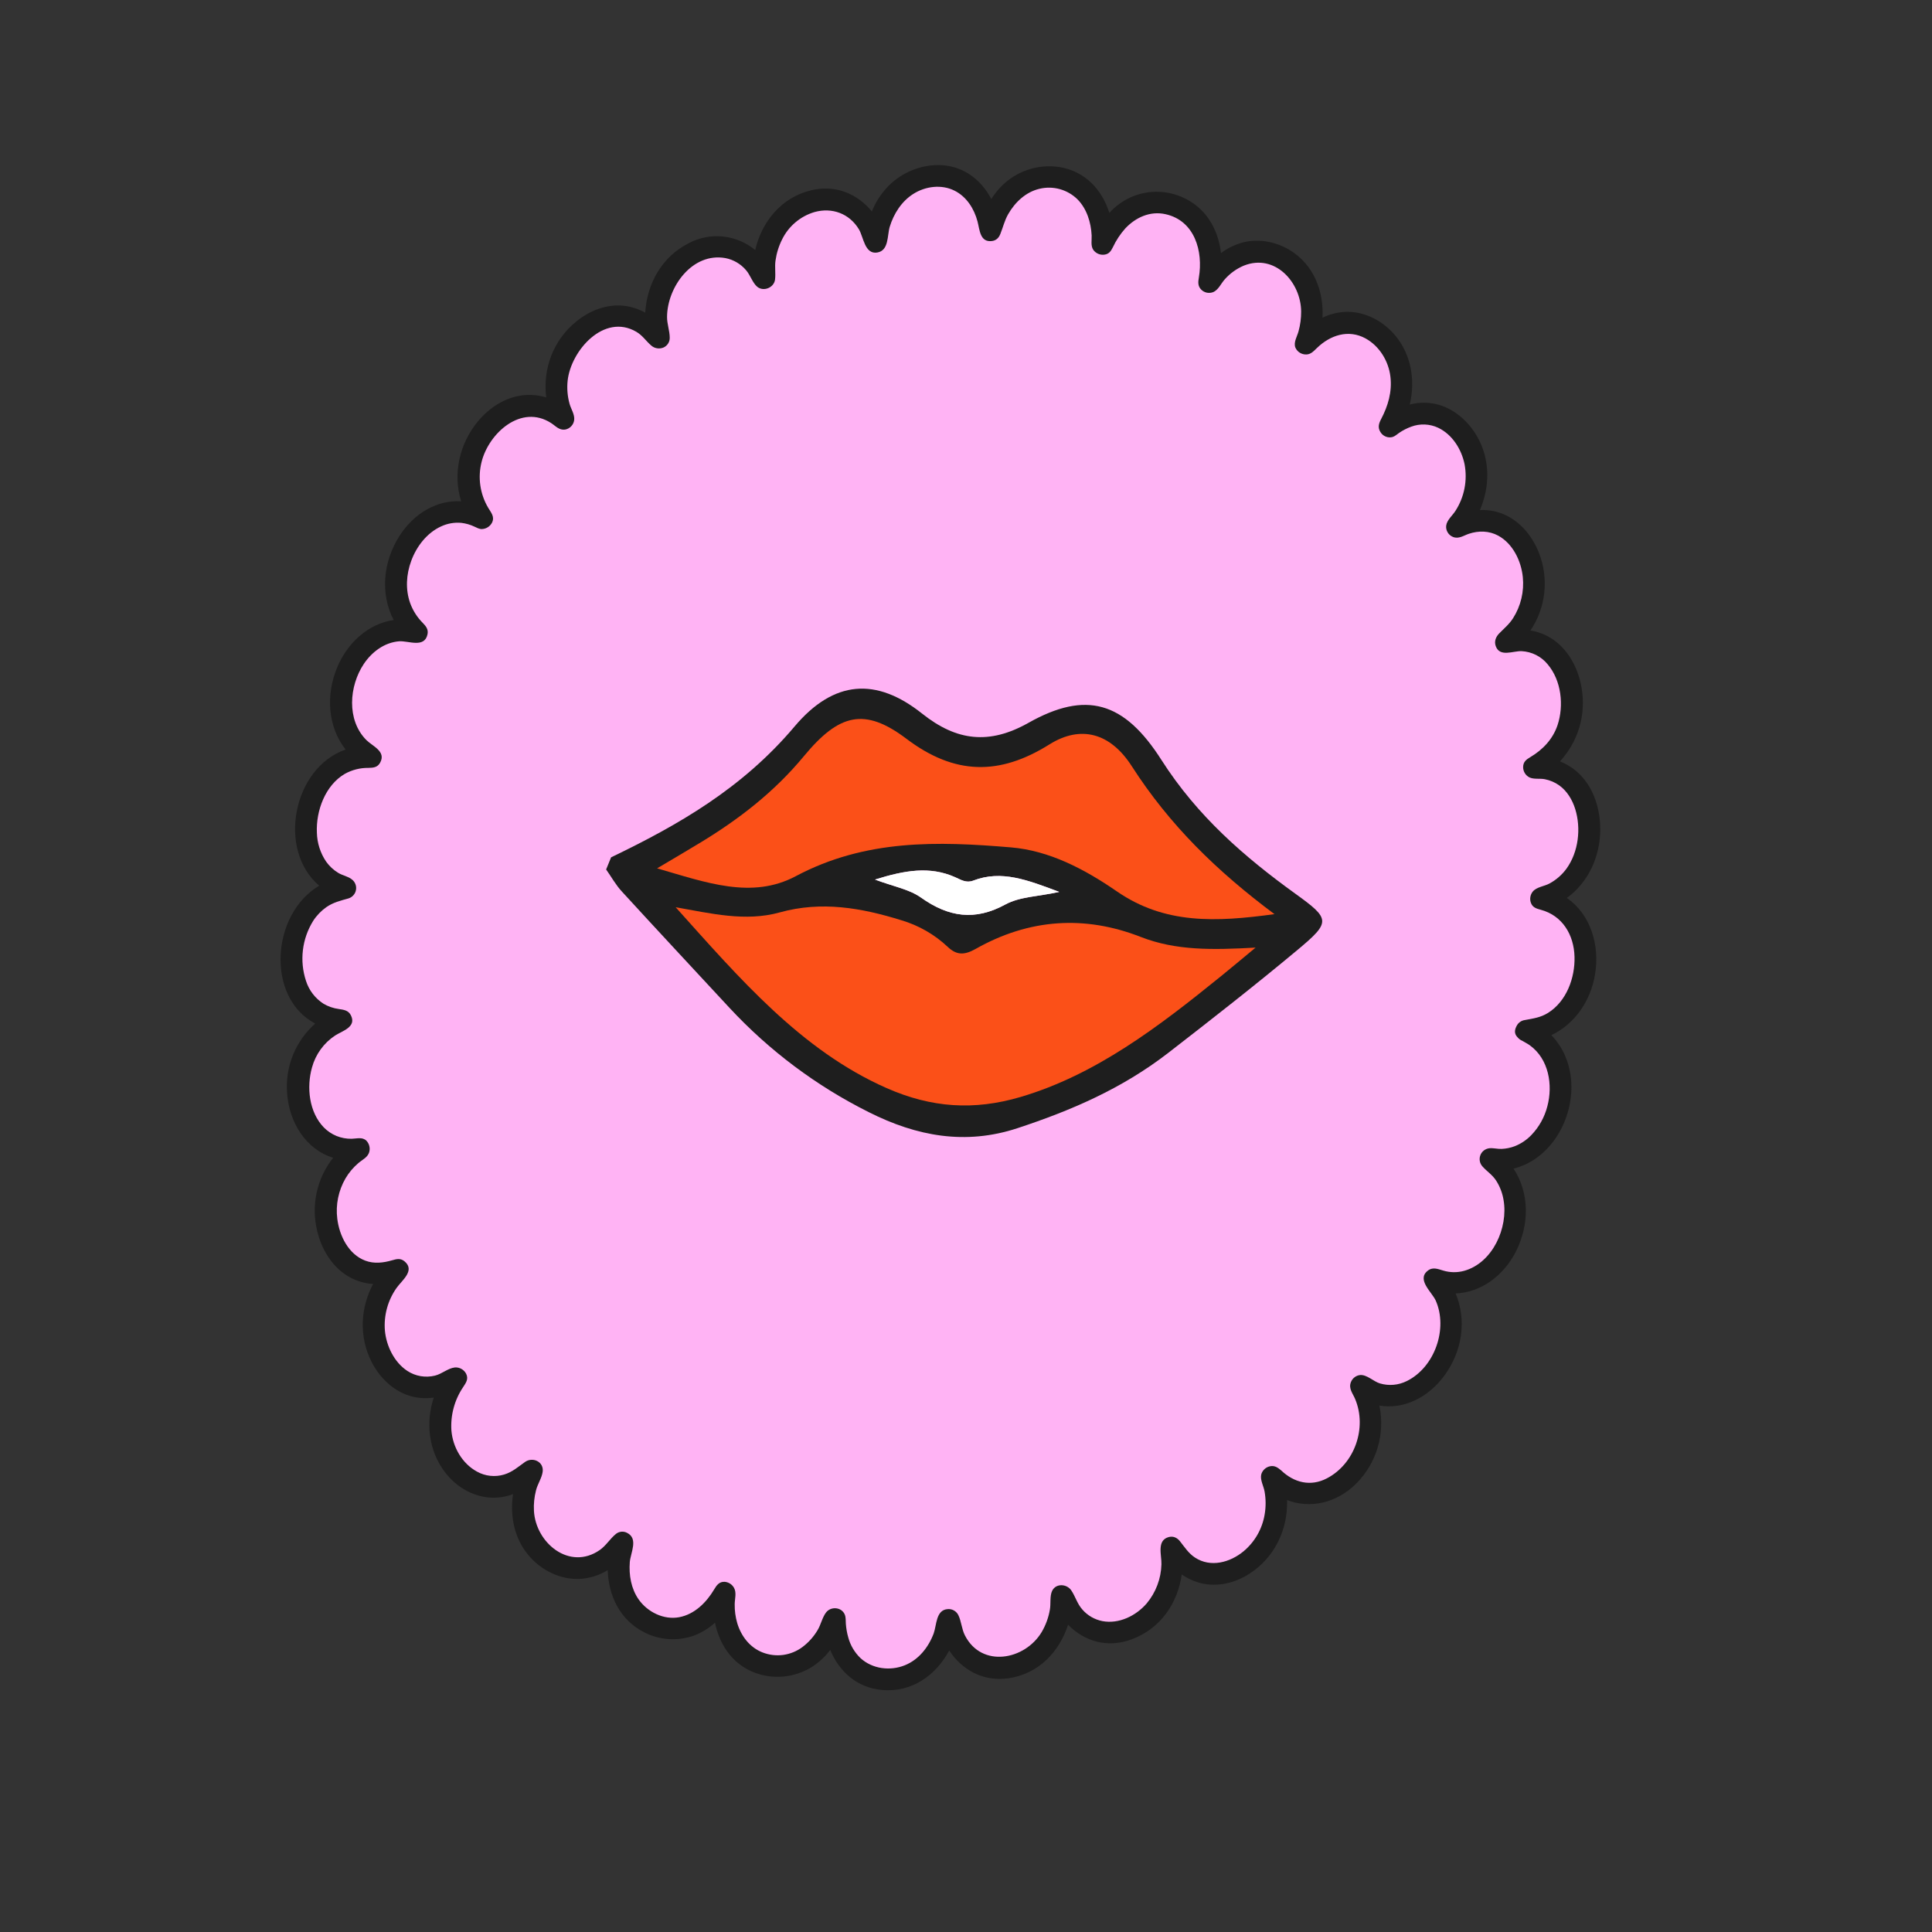 <svg width="57" height="57" viewBox="0 0 57 57" fill="none" xmlns="http://www.w3.org/2000/svg">
<rect x="0" y="0" width="57" height="57" fill="#333333" stroke="none"/>
<path d="M45.024 30.415C47.077 30.322 47.461 26.872 45.461 26.517C47.488 25.976 47.308 22.552 45.257 22.648C47.188 21.679 46.448 18.405 44.419 18.95C46.184 17.587 44.91 14.581 42.979 15.553C44.513 13.847 42.752 11.216 40.99 12.583C42.238 10.594 40.054 8.436 38.522 10.146C39.44 7.946 36.911 6.338 35.664 8.33C36.219 5.999 33.437 4.999 32.521 7.201C32.691 4.822 29.756 4.467 29.206 6.799C28.986 4.46 26.004 4.761 25.837 7.14C25.236 4.924 22.315 5.872 22.537 8.21C21.575 6.198 18.821 7.758 19.426 9.974C18.138 8.238 15.65 10.353 16.616 12.363C15.049 10.966 12.918 13.56 14.209 15.293C12.419 14.287 10.721 17.265 12.289 18.658C10.341 18.078 9.138 21.334 10.929 22.337C8.895 22.203 8.229 25.62 10.177 26.197C8.128 26.515 8.026 29.968 10.061 30.098C8.073 30.856 8.535 34.223 10.584 33.898C8.727 35.07 9.739 38.225 11.727 37.462C10.069 39.004 11.592 41.835 13.448 40.662C12.05 42.519 14.032 44.923 15.687 43.378C14.598 45.482 16.966 47.373 18.362 45.514C17.622 47.79 20.29 49.1 21.376 46.993C21.012 49.359 23.886 50.039 24.619 47.762C24.645 50.131 27.616 50.158 27.977 47.793C28.39 50.08 31.354 49.453 31.325 47.084C32.111 49.207 34.962 47.948 34.545 45.661C35.675 47.544 38.308 45.698 37.519 43.576C38.953 45.15 41.273 42.785 40.14 40.905C41.826 42.112 43.749 39.313 42.312 37.742C44.189 38.54 45.645 35.408 43.959 34.205C45.964 34.56 46.903 31.208 45.024 30.415Z" fill="#FFB3F4"/>
<path d="M45.027 30.62C45.87 30.572 46.513 30.01 46.809 29.238C47.078 28.535 47.059 27.645 46.611 27.017C46.35 26.649 45.956 26.399 45.513 26.318L45.517 26.714C46.325 26.489 46.888 25.807 47.045 24.994C47.187 24.261 47.038 23.399 46.47 22.873C46.14 22.565 45.703 22.427 45.254 22.443L45.362 22.825C46.118 22.435 46.562 21.659 46.585 20.819C46.606 20.088 46.303 19.282 45.651 18.897C45.259 18.664 44.798 18.641 44.363 18.752L44.526 19.124C45.201 18.591 45.56 17.774 45.442 16.914C45.342 16.187 44.911 15.468 44.185 15.229C43.744 15.084 43.282 15.177 42.875 15.376L43.128 15.695C43.831 14.893 44.01 13.698 43.387 12.791C43.132 12.421 42.753 12.119 42.304 12.029C41.794 11.926 41.294 12.098 40.886 12.406L41.17 12.683C41.719 11.785 41.72 10.576 40.928 9.813C40.606 9.503 40.17 9.309 39.718 9.319C39.189 9.333 38.727 9.619 38.377 10.001L38.722 10.196C39.037 9.419 38.993 8.517 38.438 7.859C37.985 7.322 37.227 7.07 36.554 7.312C36.095 7.478 35.748 7.821 35.488 8.227L35.863 8.38C36.043 7.59 35.901 6.7 35.239 6.17C34.964 5.946 34.629 5.81 34.276 5.78C33.923 5.75 33.569 5.827 33.26 6C32.834 6.243 32.533 6.653 32.343 7.098L32.727 7.197C32.776 6.403 32.474 5.562 31.723 5.196C31.058 4.873 30.274 5.007 29.723 5.488C29.351 5.812 29.126 6.272 29.008 6.745L29.412 6.795C29.33 6.003 28.909 5.246 28.092 5.038C27.37 4.855 26.6 5.166 26.144 5.741C25.825 6.145 25.673 6.633 25.633 7.14L26.036 7.08C25.821 6.32 25.252 5.703 24.426 5.679C23.679 5.657 22.982 6.125 22.624 6.761C22.384 7.205 22.283 7.71 22.334 8.211L22.715 8.103C22.363 7.388 21.669 6.954 20.866 7.11C20.121 7.255 19.527 7.86 19.273 8.556C19.101 9.028 19.105 9.545 19.231 10.027L19.603 9.865C19.119 9.23 18.363 8.942 17.603 9.26C16.894 9.558 16.368 10.25 16.234 11.004C16.148 11.501 16.221 12.012 16.441 12.466L16.76 12.213C16.16 11.692 15.359 11.614 14.69 12.06C14.036 12.496 13.624 13.273 13.607 14.055C13.599 14.537 13.749 15.008 14.034 15.396L14.31 15.112C12.721 14.245 11.262 16.075 11.493 17.593C11.565 18.059 11.796 18.486 12.146 18.803L12.342 18.457C10.653 17.976 9.45 20.032 9.969 21.489C10.123 21.923 10.428 22.286 10.829 22.513L10.928 22.13C9.224 22.038 8.31 24.22 9.085 25.579C9.315 25.974 9.688 26.265 10.126 26.393L10.121 25.998C8.484 26.27 7.828 28.552 8.896 29.757C9.197 30.096 9.619 30.267 10.064 30.3L10.005 29.898C9.204 30.214 8.696 30.932 8.6 31.782C8.515 32.514 8.741 33.342 9.347 33.803C9.523 33.934 9.723 34.027 9.937 34.079C10.15 34.13 10.371 34.139 10.587 34.103L10.479 33.722C10.129 33.947 9.845 34.262 9.656 34.632C9.467 35.003 9.38 35.418 9.404 35.833C9.443 36.553 9.801 37.331 10.487 37.643C10.903 37.831 11.361 37.816 11.784 37.659L11.581 37.318C11.274 37.605 11.047 37.967 10.924 38.369C10.8 38.77 10.784 39.197 10.876 39.607C11.035 40.297 11.546 40.97 12.27 41.112C12.723 41.2 13.168 41.074 13.555 40.835L13.271 40.559C12.638 41.42 12.587 42.62 13.295 43.457C13.581 43.801 13.991 44.021 14.436 44.069C14.967 44.118 15.453 43.87 15.835 43.519L15.51 43.275C15.041 44.205 15.103 45.406 15.967 46.09C16.316 46.366 16.76 46.517 17.206 46.464C17.742 46.4 18.187 46.076 18.51 45.655L18.165 45.459C17.918 46.243 18.01 47.139 18.616 47.737C19.127 48.245 19.902 48.401 20.559 48.101C21.003 47.898 21.331 47.518 21.555 47.092L21.18 46.938C21.062 47.753 21.272 48.609 21.993 49.082C22.594 49.477 23.407 49.445 23.987 49.024C24.399 48.725 24.662 48.29 24.821 47.812L24.418 47.762C24.433 48.57 24.802 49.357 25.596 49.651C26.275 49.904 27.053 49.678 27.55 49.168C27.899 48.808 28.1 48.333 28.178 47.842L27.782 47.847C27.929 48.618 28.443 49.3 29.259 49.406C30.003 49.503 30.721 49.112 31.135 48.504C31.419 48.086 31.535 47.579 31.534 47.079L31.131 47.138C31.41 47.87 32.029 48.438 32.853 48.369C33.613 48.306 34.282 47.777 34.587 47.089C34.796 46.616 34.832 46.109 34.745 45.603L34.374 45.765C34.787 46.437 35.515 46.807 36.294 46.572C37.027 46.35 37.594 45.702 37.792 44.973C37.918 44.492 37.893 43.984 37.72 43.518L37.38 43.722C37.928 44.307 38.724 44.456 39.432 44.068C40.112 43.698 40.56 42.956 40.639 42.195C40.684 41.708 40.572 41.218 40.319 40.799L40.043 41.082C41.534 42.121 43.144 40.395 43.019 38.876C42.979 38.399 42.783 37.949 42.46 37.595L42.215 37.92C43.883 38.604 45.23 36.671 44.843 35.148C44.724 34.694 44.447 34.296 44.063 34.025L43.91 34.4C45.628 34.687 46.702 32.597 46.056 31.154C45.871 30.742 45.538 30.414 45.123 30.235C44.883 30.13 44.679 30.486 44.92 30.591C46.175 31.139 46.065 33.036 45.035 33.767C44.889 33.872 44.723 33.946 44.548 33.986C44.373 34.027 44.191 34.032 44.014 34.001C43.78 33.962 43.672 34.239 43.861 34.377C44.567 34.892 44.647 35.865 44.297 36.616C43.963 37.334 43.224 37.889 42.417 37.558C42.206 37.471 42.008 37.7 42.172 37.883C42.769 38.551 42.717 39.522 42.234 40.239C42.027 40.546 41.724 40.815 41.367 40.928C40.968 41.055 40.582 40.955 40.244 40.72C40.068 40.597 39.869 40.838 39.968 41.003C40.418 41.77 40.278 42.732 39.665 43.369C39.414 43.63 39.081 43.838 38.714 43.873C38.299 43.913 37.944 43.719 37.666 43.422C37.529 43.276 37.257 43.434 37.326 43.626C37.623 44.452 37.394 45.399 36.667 45.926C36.38 46.133 36.024 46.267 35.666 46.224C35.251 46.175 34.938 45.893 34.724 45.549C34.595 45.339 34.313 45.491 34.353 45.711C34.499 46.557 34.126 47.463 33.319 47.828C33.007 47.969 32.643 48.008 32.317 47.887C31.927 47.744 31.672 47.395 31.528 47.018C31.448 46.81 31.125 46.836 31.126 47.077C31.128 47.761 30.849 48.44 30.24 48.796C29.766 49.073 29.137 49.095 28.699 48.729C28.397 48.476 28.25 48.106 28.177 47.727C28.14 47.532 27.813 47.535 27.782 47.732C27.675 48.386 27.322 49.034 26.66 49.259C26.129 49.44 25.528 49.301 25.173 48.857C24.923 48.544 24.837 48.143 24.828 47.751C24.825 47.513 24.498 47.486 24.424 47.702C24.172 48.46 23.492 49.113 22.64 48.913C21.789 48.712 21.461 47.834 21.577 47.037C21.608 46.824 21.318 46.661 21.202 46.884C20.83 47.588 20.064 48.101 19.274 47.7C18.471 47.294 18.316 46.349 18.565 45.556C18.624 45.369 18.346 45.196 18.22 45.36C17.966 45.69 17.631 45.982 17.205 46.045C17.031 46.067 16.854 46.053 16.686 46.005C16.517 45.956 16.36 45.874 16.225 45.762C15.526 45.2 15.49 44.225 15.871 43.469C15.894 43.425 15.901 43.375 15.89 43.328C15.88 43.28 15.852 43.237 15.813 43.208C15.774 43.178 15.725 43.164 15.677 43.167C15.628 43.17 15.581 43.19 15.546 43.224C15.244 43.499 14.855 43.702 14.435 43.65C14.088 43.607 13.779 43.399 13.564 43.129C13.001 42.416 13.118 41.451 13.632 40.753C13.758 40.582 13.512 40.375 13.349 40.476C13 40.691 12.592 40.803 12.195 40.657C11.86 40.534 11.605 40.258 11.443 39.948C11.025 39.154 11.244 38.202 11.879 37.598C12.023 37.461 11.869 37.185 11.676 37.257C11.296 37.398 10.895 37.414 10.541 37.196C10.227 37.003 10.018 36.668 9.911 36.322C9.648 35.479 9.946 34.548 10.695 34.067C10.85 33.967 10.803 33.654 10.587 33.686C9.122 33.899 8.657 32.075 9.268 31.023C9.462 30.688 9.764 30.428 10.124 30.287C10.17 30.272 10.21 30.241 10.236 30.2C10.262 30.158 10.272 30.109 10.265 30.061C10.258 30.012 10.233 29.968 10.197 29.936C10.16 29.904 10.113 29.886 10.065 29.885C8.638 29.777 8.496 27.823 9.264 26.927C9.514 26.636 9.859 26.444 10.238 26.386C10.452 26.351 10.409 26.045 10.233 25.991C8.893 25.577 8.984 23.632 9.924 22.853C10.208 22.621 10.57 22.507 10.935 22.534C11.145 22.546 11.203 22.248 11.034 22.151C10.259 21.705 10.114 20.758 10.402 19.965C10.682 19.195 11.396 18.607 12.24 18.847C12.434 18.902 12.587 18.64 12.435 18.502C11.775 17.9 11.738 16.94 12.159 16.186C12.556 15.476 13.339 15.042 14.11 15.463C14.28 15.554 14.514 15.353 14.387 15.18C13.865 14.46 13.925 13.498 14.476 12.807C14.986 12.168 15.819 11.932 16.475 12.504C16.657 12.662 16.892 12.46 16.794 12.251C16.616 11.862 16.568 11.426 16.658 11.008C16.748 10.589 16.97 10.211 17.292 9.929C17.56 9.693 17.911 9.528 18.273 9.53C18.674 9.533 19.015 9.762 19.253 10.073C19.387 10.25 19.689 10.15 19.624 9.911C19.402 9.065 19.707 8.136 20.485 7.687C20.788 7.511 21.155 7.427 21.501 7.517C21.91 7.623 22.183 7.945 22.363 8.311C22.451 8.492 22.761 8.4 22.744 8.203C22.671 7.353 23.062 6.453 23.919 6.166C24.244 6.056 24.609 6.052 24.92 6.209C25.308 6.407 25.526 6.786 25.641 7.193C25.707 7.425 26.025 7.355 26.043 7.133C26.108 6.315 26.631 5.497 27.504 5.401C28.365 5.307 28.919 5.999 29.001 6.797C29.024 7.016 29.346 7.086 29.405 6.847C29.6 6.051 30.229 5.317 31.12 5.432C31.999 5.545 32.367 6.397 32.316 7.199C32.304 7.395 32.62 7.485 32.7 7.298C33.018 6.552 33.731 5.955 34.576 6.254C35.411 6.549 35.647 7.484 35.466 8.273C35.414 8.503 35.718 8.623 35.842 8.427C36.28 7.742 37.083 7.371 37.818 7.85C38.573 8.343 38.633 9.32 38.322 10.089C38.242 10.284 38.537 10.427 38.667 10.285C38.949 9.978 39.31 9.731 39.741 9.726C40.095 9.722 40.424 9.886 40.669 10.135C41.302 10.777 41.256 11.749 40.81 12.477C40.708 12.644 40.927 12.881 41.093 12.754C41.422 12.506 41.819 12.334 42.236 12.431C42.578 12.511 42.865 12.743 43.055 13.035C43.545 13.784 43.408 14.747 42.83 15.405C42.797 15.441 42.778 15.488 42.777 15.537C42.775 15.586 42.791 15.633 42.821 15.672C42.852 15.71 42.894 15.736 42.942 15.746C42.99 15.755 43.04 15.748 43.083 15.724C43.431 15.553 43.836 15.497 44.195 15.671C44.524 15.829 44.761 16.131 44.9 16.464C45.064 16.86 45.095 17.299 44.989 17.714C44.882 18.13 44.644 18.5 44.31 18.768C44.137 18.905 44.231 19.203 44.473 19.14C45.905 18.772 46.5 20.568 45.971 21.639C45.794 21.997 45.504 22.287 45.147 22.465C44.964 22.561 45.058 22.854 45.255 22.847C46.72 22.794 47.004 24.703 46.315 25.681C46.093 25.992 45.77 26.215 45.401 26.313C45.215 26.365 45.202 26.67 45.406 26.709C46.809 26.972 46.861 28.9 45.997 29.768C45.737 30.029 45.39 30.184 45.022 30.203C44.758 30.224 44.763 30.635 45.027 30.62Z" fill="#1E1E1E"/>
<path d="M46.227 26.493C46.853 26.039 47.211 25.279 47.212 24.475C47.213 23.944 47.067 23.399 46.73 22.981C46.543 22.75 46.3 22.572 46.024 22.463C46.288 22.177 46.484 21.834 46.595 21.46C46.706 21.087 46.729 20.693 46.664 20.308C46.581 19.799 46.343 19.293 45.941 18.959C45.715 18.771 45.444 18.647 45.154 18.601C45.376 18.27 45.515 17.891 45.56 17.496C45.604 17.101 45.553 16.7 45.411 16.329C45.233 15.872 44.92 15.456 44.478 15.226C44.227 15.095 43.945 15.034 43.662 15.049C43.955 14.367 43.971 13.581 43.595 12.905C43.351 12.466 42.953 12.094 42.464 11.947C42.18 11.864 41.879 11.86 41.593 11.935C41.757 11.233 41.645 10.476 41.164 9.898C40.817 9.483 40.299 9.199 39.75 9.2C39.495 9.203 39.245 9.262 39.017 9.373C39.06 8.591 38.761 7.806 38.047 7.375C37.612 7.113 37.071 7.024 36.583 7.177C36.381 7.241 36.192 7.339 36.023 7.466C35.94 6.756 35.572 6.106 34.853 5.805C34.615 5.705 34.36 5.655 34.102 5.658C33.844 5.661 33.59 5.717 33.355 5.822C33.117 5.932 32.904 6.088 32.729 6.281C32.517 5.605 32.021 5.05 31.252 4.928C30.987 4.888 30.717 4.902 30.457 4.97C30.198 5.037 29.955 5.156 29.743 5.32C29.547 5.473 29.379 5.66 29.247 5.872C28.928 5.269 28.362 4.839 27.593 4.871C27.049 4.899 26.538 5.137 26.167 5.534C25.977 5.74 25.826 5.979 25.723 6.239C25.3 5.722 24.656 5.438 23.927 5.615C23.046 5.828 22.473 6.547 22.281 7.377C22.01 7.153 21.679 7.014 21.33 6.978C20.981 6.942 20.628 7.011 20.318 7.176C19.52 7.58 19.086 8.38 19.036 9.225C18.846 9.118 18.637 9.05 18.421 9.023C17.907 8.962 17.404 9.16 17.009 9.479C16.311 10.043 16.012 10.891 16.115 11.727C15.89 11.657 15.653 11.635 15.419 11.663C14.898 11.726 14.437 12.028 14.105 12.426C13.547 13.096 13.357 13.989 13.605 14.79C12.881 14.746 12.202 15.155 11.779 15.822C11.297 16.581 11.216 17.529 11.615 18.293C10.872 18.4 10.254 18.958 9.948 19.69C9.605 20.509 9.672 21.448 10.198 22.114C8.647 22.646 8.168 25.07 9.418 26.131C7.997 26.969 7.842 29.434 9.3 30.198C9.016 30.449 8.793 30.763 8.648 31.115C8.504 31.467 8.443 31.847 8.469 32.226C8.521 33.116 9.033 33.916 9.83 34.157C9.591 34.458 9.424 34.811 9.342 35.187C9.261 35.563 9.267 35.953 9.36 36.327C9.477 36.809 9.737 37.273 10.142 37.57C10.395 37.755 10.695 37.863 11.008 37.881C10.634 38.581 10.586 39.429 10.957 40.169C11.174 40.601 11.534 40.976 11.992 41.149C12.248 41.245 12.526 41.274 12.797 41.233C12.557 41.968 12.639 42.793 13.127 43.432C13.443 43.849 13.91 44.137 14.435 44.182C14.673 44.2 14.913 44.166 15.136 44.081C15.036 44.765 15.187 45.475 15.691 45.994C16.081 46.395 16.642 46.636 17.205 46.575C17.462 46.544 17.709 46.459 17.93 46.324C17.953 47.076 18.289 47.798 19.011 48.16C19.239 48.277 19.489 48.344 19.745 48.359C20 48.374 20.256 48.336 20.496 48.247C20.716 48.16 20.919 48.034 21.094 47.875C21.24 48.576 21.666 49.188 22.427 49.402C22.689 49.474 22.964 49.49 23.233 49.448C23.501 49.407 23.758 49.308 23.986 49.159C24.181 49.029 24.352 48.867 24.494 48.679C24.755 49.306 25.271 49.79 26.018 49.859C26.906 49.942 27.617 49.42 28.005 48.695C28.381 49.264 29.005 49.622 29.757 49.514C30.648 49.383 31.253 48.73 31.512 47.935C31.987 48.42 32.664 48.635 33.389 48.365C34.249 48.046 34.745 47.294 34.866 46.45C35.036 46.57 35.227 46.657 35.429 46.708C35.92 46.828 36.434 46.704 36.854 46.435C37.612 45.952 38.001 45.112 37.972 44.256C38.657 44.522 39.443 44.342 40.014 43.769C40.31 43.472 40.527 43.107 40.646 42.705C40.765 42.304 40.782 41.879 40.696 41.469C41.415 41.59 42.136 41.23 42.608 40.592C43.145 39.864 43.275 38.951 42.946 38.161C43.688 38.132 44.351 37.646 44.715 36.941C45.127 36.142 45.128 35.195 44.654 34.478C45.645 34.233 46.32 33.223 46.36 32.164C46.382 31.565 46.186 30.965 45.769 30.54C46.458 30.215 46.931 29.531 47.059 28.744C47.204 27.876 46.919 26.967 46.227 26.493ZM46.978 24.544C46.959 25.284 46.606 25.975 46.004 26.364C45.941 26.333 45.877 26.305 45.81 26.282C45.867 26.252 45.922 26.219 45.975 26.183C46.148 26.065 46.299 25.917 46.419 25.746C46.579 25.512 46.689 25.248 46.743 24.969C46.856 24.416 46.791 23.78 46.456 23.311C46.306 23.098 46.098 22.932 45.857 22.834C45.794 22.81 45.73 22.79 45.665 22.775C45.723 22.734 45.779 22.692 45.832 22.647C46.587 22.904 46.999 23.699 46.978 24.544ZM45.874 19.213C46.213 19.541 46.402 20.008 46.453 20.472C46.496 20.821 46.456 21.175 46.339 21.507C46.221 21.839 46.029 22.139 45.776 22.383C45.706 22.366 45.634 22.353 45.562 22.344C46.058 21.938 46.311 21.322 46.282 20.678C46.257 20.114 46.03 19.507 45.542 19.185C45.337 19.053 45.099 18.982 44.855 18.982C44.906 18.929 44.954 18.874 45 18.818C45.328 18.845 45.637 18.984 45.874 19.213ZM44.501 15.512C44.873 15.756 45.123 16.155 45.249 16.576C45.35 16.915 45.37 17.273 45.307 17.62C45.245 17.968 45.101 18.296 44.888 18.578C44.817 18.577 44.748 18.58 44.675 18.584C44.724 18.528 44.77 18.469 44.813 18.408C45.26 17.755 45.295 16.846 44.885 16.167C44.676 15.822 44.342 15.539 43.936 15.471C43.769 15.444 43.598 15.45 43.432 15.486C43.473 15.425 43.511 15.361 43.547 15.298C43.88 15.252 44.219 15.328 44.501 15.512ZM44.687 18.817C44.65 18.857 44.61 18.896 44.569 18.934L44.527 18.838C44.581 18.827 44.634 18.822 44.687 18.817ZM42.407 12.177C42.859 12.311 43.218 12.677 43.429 13.09C43.754 13.726 43.701 14.465 43.394 15.085C43.319 15.1 43.246 15.118 43.173 15.14C43.571 14.463 43.587 13.577 43.122 12.925C42.885 12.595 42.534 12.344 42.123 12.3C41.936 12.281 41.747 12.304 41.569 12.367C41.523 12.383 41.48 12.401 41.436 12.421C41.467 12.35 41.495 12.277 41.52 12.203C41.806 12.101 42.116 12.092 42.407 12.177ZM43.235 15.362C43.201 15.413 43.166 15.463 43.129 15.511L43.06 15.424C43.118 15.401 43.176 15.38 43.235 15.362ZM38.99 9.655C39.231 9.509 39.509 9.434 39.791 9.437C40.301 9.45 40.77 9.742 41.065 10.148C41.467 10.699 41.52 11.394 41.333 12.024C41.259 12.054 41.186 12.088 41.116 12.125C41.119 12.116 41.123 12.108 41.126 12.099C41.197 11.906 41.242 11.705 41.259 11.5C41.298 11.094 41.202 10.687 40.985 10.341C40.523 9.627 39.641 9.404 38.943 9.894C38.962 9.815 38.977 9.736 38.99 9.655ZM41.219 12.336C41.195 12.39 41.17 12.443 41.143 12.495L41.069 12.424C41.119 12.392 41.168 12.363 41.219 12.334L41.219 12.336ZM36.044 7.753C36.227 7.589 36.445 7.466 36.681 7.395C37.125 7.267 37.607 7.364 37.99 7.616C38.639 8.044 38.859 8.792 38.774 9.516C38.701 9.563 38.632 9.614 38.565 9.669C38.581 9.61 38.593 9.55 38.601 9.489C38.651 9.137 38.605 8.779 38.47 8.451C38.167 7.755 37.366 7.332 36.633 7.616C36.408 7.706 36.204 7.843 36.036 8.019C36.043 7.93 36.045 7.841 36.044 7.753ZM38.71 9.85C38.694 9.91 38.677 9.97 38.658 10.029L38.566 9.977C38.614 9.933 38.662 9.89 38.711 9.85L38.71 9.85ZM38.508 10.212C38.499 10.212 38.49 10.21 38.483 10.206C38.475 10.201 38.469 10.195 38.465 10.187L38.508 10.212ZM33.383 6.069C33.602 5.958 33.843 5.898 34.089 5.893C34.335 5.887 34.578 5.937 34.802 6.038C35.469 6.34 35.775 6.979 35.809 7.653C35.749 7.711 35.693 7.771 35.639 7.834C35.642 7.698 35.633 7.562 35.612 7.428C35.5 6.721 34.987 6.132 34.249 6.068C33.875 6.036 33.511 6.171 33.221 6.404C33.08 6.519 32.956 6.652 32.85 6.8C32.846 6.806 32.842 6.813 32.837 6.821C32.829 6.733 32.816 6.645 32.8 6.558C32.957 6.355 33.157 6.188 33.384 6.069L33.383 6.069ZM35.804 7.997C35.797 8.072 35.788 8.147 35.776 8.221L35.664 8.176C35.71 8.115 35.756 8.054 35.805 7.997L35.804 7.997ZM32.614 7.049L32.509 7.022C32.539 6.962 32.571 6.903 32.604 6.845C32.612 6.913 32.615 6.981 32.615 7.049L32.614 7.049ZM32.539 7.27C32.53 7.277 32.519 7.28 32.507 7.28C32.495 7.281 32.484 7.277 32.474 7.271C32.466 7.265 32.459 7.258 32.454 7.249L32.539 7.27ZM29.893 5.501C30.085 5.353 30.306 5.247 30.542 5.19C30.778 5.132 31.023 5.125 31.262 5.167C31.978 5.305 32.398 5.857 32.549 6.503C32.5 6.57 32.454 6.644 32.412 6.714C32.388 6.546 32.344 6.383 32.279 6.226C32.158 5.917 31.937 5.657 31.651 5.487C30.993 5.118 30.198 5.348 29.739 5.913C29.626 6.052 29.53 6.204 29.454 6.367C29.455 6.371 29.451 6.375 29.449 6.379C29.426 6.295 29.4 6.212 29.367 6.131C29.495 5.885 29.675 5.67 29.894 5.501L29.893 5.501ZM29.227 6.442C29.247 6.515 29.263 6.59 29.276 6.665L29.157 6.65C29.179 6.579 29.202 6.51 29.228 6.441L29.227 6.442ZM27.598 5.108C28.328 5.079 28.849 5.521 29.113 6.12C29.078 6.191 29.047 6.264 29.018 6.338C28.963 6.175 28.885 6.021 28.787 5.88C28.363 5.285 27.594 5.129 26.948 5.454C26.624 5.626 26.36 5.893 26.192 6.219C26.113 6.368 26.05 6.526 26.006 6.688C25.972 6.618 25.935 6.55 25.894 6.484C26.159 5.741 26.748 5.141 27.599 5.106L27.598 5.108ZM25.803 6.802C25.832 6.863 25.858 6.926 25.881 6.991L25.766 7.008C25.777 6.937 25.79 6.87 25.805 6.8L25.803 6.802ZM23.929 5.861C24.64 5.663 25.258 5.97 25.634 6.509C25.612 6.583 25.593 6.658 25.577 6.734C25.57 6.716 25.562 6.698 25.553 6.68C25.454 6.505 25.321 6.352 25.162 6.23C24.815 5.971 24.368 5.922 23.957 6.038C23.218 6.248 22.747 6.925 22.645 7.664C22.64 7.693 22.637 7.723 22.634 7.753C22.587 7.688 22.537 7.627 22.483 7.568C22.62 6.784 23.113 6.087 23.93 5.859L23.929 5.861ZM22.447 7.895C22.48 7.94 22.512 7.986 22.542 8.034L22.445 8.061C22.445 8.004 22.446 7.949 22.448 7.893L22.447 7.895ZM22.604 8.26C22.6 8.267 22.595 8.273 22.588 8.278C22.582 8.284 22.574 8.287 22.567 8.29C22.559 8.292 22.55 8.293 22.542 8.292C22.534 8.291 22.526 8.288 22.519 8.284L22.604 8.26ZM20.385 7.41C21.045 7.05 21.747 7.19 22.234 7.652C22.225 7.724 22.218 7.796 22.214 7.868C22.102 7.724 21.959 7.605 21.798 7.52C21.636 7.434 21.458 7.384 21.275 7.372C20.446 7.329 19.735 8.016 19.518 8.773C19.471 8.943 19.444 9.117 19.438 9.293C19.436 9.374 19.441 9.455 19.453 9.535C19.393 9.479 19.33 9.426 19.265 9.377C19.271 8.581 19.649 7.811 20.386 7.409L20.385 7.41ZM19.416 9.824L19.315 9.868C19.304 9.81 19.295 9.751 19.287 9.693C19.334 9.733 19.377 9.777 19.418 9.822L19.416 9.824ZM17.082 9.732C17.415 9.436 17.85 9.231 18.302 9.251C18.566 9.266 18.821 9.351 19.041 9.498C19.041 9.57 19.049 9.641 19.058 9.713C18.92 9.601 18.762 9.518 18.593 9.467C17.768 9.228 16.964 9.9 16.663 10.62C16.513 10.977 16.464 11.369 16.523 11.752C16.532 11.812 16.544 11.87 16.557 11.928C16.495 11.89 16.431 11.856 16.365 11.826C16.295 11.444 16.323 11.051 16.449 10.684C16.575 10.317 16.792 9.989 17.082 9.731L17.082 9.732ZM16.575 12.218L16.492 12.283C16.472 12.231 16.454 12.179 16.438 12.126C16.485 12.153 16.53 12.183 16.575 12.216L16.575 12.218ZM14.236 12.647C14.512 12.298 14.887 12.01 15.328 11.919C15.609 11.863 15.9 11.889 16.166 11.994C16.182 12.064 16.2 12.133 16.222 12.202C16.165 12.175 16.107 12.152 16.048 12.132C15.28 11.883 14.521 12.415 14.168 13.073C13.972 13.434 13.886 13.845 13.92 14.255C13.936 14.442 13.979 14.625 14.046 14.8C14.058 14.831 14.072 14.861 14.084 14.89C14.015 14.866 13.944 14.847 13.871 14.832C13.74 14.466 13.705 14.073 13.769 13.691C13.833 13.308 13.994 12.948 14.236 12.645L14.236 12.647ZM14.116 15.151L14.055 15.213C14.033 15.177 14.012 15.141 13.993 15.104C14.034 15.116 14.075 15.13 14.116 15.149L14.116 15.151ZM11.958 15.991C12.347 15.347 13.004 14.946 13.701 15.037C13.731 15.106 13.764 15.174 13.801 15.24C12.318 14.921 11.274 16.946 12.031 18.199C12.05 18.231 12.071 18.262 12.092 18.291C12.021 18.283 11.949 18.279 11.878 18.279C11.467 17.584 11.525 16.706 11.958 15.989L11.958 15.991ZM12.167 18.54C12.153 18.565 12.139 18.587 12.126 18.613C12.098 18.584 12.072 18.553 12.047 18.521C12.087 18.525 12.127 18.531 12.167 18.538L12.167 18.54ZM10.178 19.762C10.471 19.085 11.053 18.573 11.754 18.519C11.793 18.577 11.835 18.633 11.881 18.688C11.814 18.686 11.747 18.69 11.681 18.699C11.336 18.75 11.018 18.914 10.776 19.165C10.257 19.687 10.032 20.515 10.209 21.229C10.283 21.53 10.44 21.806 10.662 22.023C10.591 22.029 10.521 22.039 10.452 22.053C9.91 21.441 9.843 20.534 10.178 19.761L10.178 19.762ZM10.38 22.313C10.43 22.362 10.483 22.408 10.538 22.451C10.418 22.474 10.3 22.51 10.188 22.561C9.606 22.823 9.25 23.446 9.145 24.056C9.045 24.629 9.141 25.265 9.547 25.704C9.635 25.799 9.735 25.881 9.845 25.948C9.778 25.969 9.713 25.994 9.649 26.021C8.397 25.094 8.889 22.734 10.38 22.311L10.38 22.313ZM8.522 27.95C8.627 27.248 9.024 26.609 9.636 26.291C9.694 26.328 9.755 26.362 9.819 26.394C9.779 26.41 9.74 26.428 9.702 26.447C9.513 26.541 9.344 26.669 9.203 26.826C8.497 27.618 8.432 29.266 9.461 29.836C9.532 29.875 9.606 29.907 9.682 29.932C9.624 29.966 9.567 30.002 9.513 30.04C8.753 29.693 8.394 28.81 8.522 27.948L8.522 27.95ZM9.176 33.477C8.866 33.116 8.721 32.633 8.706 32.164C8.681 31.435 8.985 30.741 9.54 30.305C9.605 30.329 9.672 30.349 9.739 30.365C9.465 30.547 9.244 30.8 9.101 31.097C8.851 31.633 8.819 32.246 9.012 32.806C9.199 33.33 9.61 33.741 10.171 33.814C10.114 33.864 10.06 33.915 10.009 33.968C9.684 33.902 9.39 33.729 9.176 33.476L9.176 33.477ZM10.202 37.321C9.872 37.038 9.668 36.627 9.576 36.205C9.5 35.857 9.507 35.495 9.597 35.15C9.686 34.805 9.856 34.485 10.092 34.218C10.165 34.228 10.238 34.234 10.311 34.236C10.282 34.264 10.253 34.293 10.226 34.323C9.964 34.617 9.792 34.979 9.729 35.367C9.611 36.109 9.884 37.045 10.618 37.377C10.803 37.46 11.006 37.496 11.208 37.484C11.234 37.484 11.26 37.481 11.285 37.478C11.239 37.536 11.195 37.595 11.154 37.657C10.806 37.665 10.466 37.545 10.201 37.319L10.202 37.321ZM12.027 40.916C11.618 40.741 11.31 40.381 11.129 39.981C10.816 39.288 10.905 38.511 11.284 37.886C11.364 37.88 11.444 37.869 11.523 37.853C11.48 37.904 11.441 37.959 11.407 38.016C11.303 38.194 11.225 38.386 11.174 38.586C10.986 39.343 11.251 40.275 11.957 40.682C12.281 40.87 12.656 40.886 13.003 40.774C12.966 40.841 12.932 40.911 12.901 40.982C12.61 41.054 12.304 41.031 12.027 40.916L12.027 40.916ZM11.467 37.625C11.498 37.586 11.53 37.548 11.564 37.511L11.612 37.591C11.563 37.603 11.515 37.614 11.466 37.623L11.467 37.625ZM15.197 43.812C14.961 43.926 14.7 43.974 14.439 43.953C13.925 43.903 13.486 43.575 13.216 43.148C12.836 42.543 12.823 41.816 13.073 41.177C13.149 41.155 13.223 41.129 13.296 41.098C13.232 41.234 13.18 41.375 13.143 41.52C12.942 42.309 13.224 43.246 13.982 43.635C14.159 43.725 14.354 43.774 14.553 43.777C14.752 43.78 14.948 43.737 15.128 43.652C15.174 43.631 15.221 43.608 15.263 43.582C15.236 43.657 15.216 43.734 15.197 43.81L15.197 43.812ZM13.212 40.881C13.238 40.834 13.265 40.787 13.294 40.74L13.366 40.81C13.315 40.834 13.263 40.858 13.211 40.879L13.212 40.881ZM17.94 46.049C17.725 46.208 17.473 46.311 17.207 46.348C16.683 46.413 16.163 46.173 15.816 45.787C15.366 45.288 15.263 44.607 15.395 43.972C15.465 43.935 15.534 43.894 15.6 43.85C15.588 43.89 15.578 43.93 15.569 43.971C15.407 44.686 15.604 45.475 16.222 45.915C16.569 46.161 17.022 46.253 17.431 46.12C17.607 46.06 17.77 45.97 17.914 45.852C17.933 45.837 17.95 45.821 17.968 45.805C17.957 45.886 17.948 45.966 17.942 46.047L17.94 46.049ZM15.485 43.649C15.507 43.583 15.532 43.518 15.56 43.454L15.654 43.525C15.599 43.566 15.543 43.608 15.485 43.647L15.485 43.649ZM20.406 48.041C20.189 48.118 19.958 48.148 19.729 48.13C19.499 48.111 19.276 48.044 19.075 47.933C18.412 47.567 18.144 46.873 18.167 46.17C18.232 46.119 18.293 46.064 18.352 46.006C18.33 46.195 18.332 46.386 18.359 46.574C18.404 46.923 18.558 47.25 18.798 47.507C19.365 48.093 20.216 48.086 20.816 47.565C20.896 47.495 20.971 47.418 21.039 47.336C21.04 47.424 21.044 47.512 21.053 47.599C20.874 47.794 20.653 47.944 20.406 48.039L20.406 48.041ZM18.202 45.827C18.213 45.762 18.226 45.698 18.242 45.634L18.336 45.687C18.294 45.735 18.248 45.782 18.202 45.827ZM18.354 45.43C18.371 45.425 18.389 45.427 18.404 45.435C18.412 45.439 18.419 45.445 18.424 45.452C18.43 45.459 18.433 45.467 18.436 45.476L18.354 45.43ZM22.492 49.18C21.772 48.977 21.393 48.358 21.297 47.678C21.349 47.618 21.399 47.556 21.445 47.492C21.46 47.76 21.53 48.022 21.649 48.263C21.979 48.915 22.77 49.246 23.459 48.973C23.787 48.844 24.054 48.601 24.253 48.314C24.287 48.267 24.317 48.216 24.345 48.166C24.359 48.245 24.377 48.322 24.398 48.398C23.978 49.015 23.293 49.405 22.493 49.18L22.492 49.18ZM21.272 47.334C21.271 47.257 21.274 47.179 21.281 47.103L21.392 47.148C21.355 47.211 21.315 47.273 21.272 47.334L21.272 47.334ZM24.546 47.893L24.664 47.907C24.636 47.976 24.606 48.043 24.573 48.108C24.56 48.037 24.551 47.965 24.545 47.893L24.546 47.893ZM26.088 49.635C25.353 49.592 24.871 49.08 24.66 48.447C24.7 48.38 24.738 48.312 24.772 48.242C24.948 49.008 25.598 49.557 26.417 49.442C27.088 49.348 27.553 48.84 27.777 48.235C27.805 48.31 27.837 48.383 27.873 48.455C27.55 49.154 26.923 49.684 26.088 49.635ZM27.992 48.139C27.971 48.081 27.952 48.021 27.935 47.961L28.04 47.96C28.023 48.02 28.007 48.08 27.989 48.139L27.992 48.139ZM27.932 47.727C27.955 47.701 27.985 47.693 28.03 47.726L27.932 47.727ZM29.764 49.282C29.033 49.405 28.454 49.022 28.131 48.444C28.159 48.375 28.185 48.304 28.207 48.232C28.261 48.362 28.331 48.485 28.415 48.598C28.531 48.751 28.679 48.877 28.848 48.967C29.017 49.058 29.204 49.111 29.396 49.122C30.213 49.179 30.897 48.571 31.135 47.824C31.165 47.73 31.189 47.633 31.206 47.535C31.246 47.602 31.29 47.666 31.336 47.728C31.136 48.491 30.598 49.142 29.762 49.282L29.764 49.282ZM31.398 47.411C31.363 47.352 31.332 47.291 31.303 47.23L31.417 47.213C31.411 47.279 31.405 47.345 31.396 47.411L31.398 47.411ZM33.329 48.144C32.643 48.4 32.006 48.171 31.587 47.676C31.603 47.606 31.616 47.536 31.626 47.463C31.797 47.732 32.057 47.932 32.361 48.029C33.151 48.261 33.97 47.714 34.297 47.011C34.426 46.732 34.496 46.43 34.502 46.122C34.552 46.179 34.605 46.232 34.66 46.283C34.586 47.093 34.136 47.84 33.327 48.144L33.329 48.144ZM34.552 45.814L34.656 45.769C34.662 45.833 34.667 45.896 34.669 45.96C34.626 45.914 34.587 45.864 34.55 45.814L34.552 45.814ZM36.794 46.202C36.423 46.454 35.968 46.591 35.524 46.491C35.293 46.438 35.078 46.331 34.896 46.18C34.9 46.106 34.9 46.031 34.898 45.956C34.972 46.031 35.054 46.098 35.142 46.156C35.881 46.639 36.822 46.153 37.25 45.483C37.448 45.168 37.559 44.806 37.571 44.434C37.576 44.295 37.568 44.156 37.547 44.019C37.607 44.063 37.67 44.105 37.735 44.142C37.802 44.936 37.482 45.732 36.791 46.202L36.794 46.202ZM37.448 43.545C37.449 43.536 37.452 43.527 37.458 43.519C37.463 43.511 37.47 43.504 37.478 43.5C37.486 43.495 37.495 43.492 37.505 43.492C37.514 43.492 37.523 43.493 37.532 43.497L37.448 43.545ZM37.576 43.741L37.656 43.693C37.669 43.74 37.681 43.786 37.691 43.833C37.649 43.805 37.611 43.774 37.573 43.739L37.576 43.741ZM37.473 43.259C37.41 43.271 37.352 43.301 37.305 43.345C37.258 43.389 37.224 43.446 37.209 43.508C37.176 43.665 37.281 43.846 37.308 44C37.349 44.225 37.35 44.456 37.311 44.682C37.24 45.107 37.02 45.492 36.689 45.768C36.288 46.1 35.715 46.255 35.256 45.953C35.063 45.826 34.952 45.647 34.812 45.471C34.731 45.369 34.617 45.313 34.484 45.347C34.116 45.445 34.276 45.887 34.266 46.152C34.255 46.575 34.102 46.981 33.831 47.306C33.515 47.672 33.014 47.919 32.525 47.828C32.295 47.783 32.086 47.663 31.933 47.486C31.78 47.315 31.73 47.106 31.607 46.923C31.476 46.727 31.154 46.705 31.042 46.934C30.967 47.089 31.006 47.312 30.976 47.48C30.937 47.716 30.855 47.943 30.734 48.149C30.238 48.98 28.963 49.217 28.469 48.251C28.37 48.058 28.364 47.832 28.272 47.647C28.243 47.59 28.197 47.543 28.141 47.512C28.085 47.481 28.021 47.468 27.957 47.474C27.61 47.5 27.636 47.945 27.546 48.193C27.393 48.6 27.104 48.968 26.692 49.132C26.259 49.305 25.74 49.24 25.39 48.922C25.215 48.755 25.088 48.542 25.026 48.308C24.988 48.176 24.965 48.041 24.955 47.904C24.949 47.815 24.958 47.72 24.924 47.636C24.831 47.412 24.516 47.385 24.371 47.573C24.258 47.722 24.219 47.935 24.119 48.098C24.005 48.289 23.855 48.457 23.677 48.591C23.511 48.716 23.315 48.796 23.109 48.825C22.903 48.853 22.694 48.828 22.5 48.753C22.121 48.606 21.865 48.27 21.751 47.888C21.698 47.707 21.673 47.518 21.676 47.329C21.677 47.172 21.736 46.994 21.657 46.848C21.63 46.799 21.591 46.756 21.544 46.725C21.497 46.694 21.443 46.675 21.387 46.669C21.226 46.657 21.144 46.765 21.071 46.891C20.842 47.276 20.497 47.624 20.042 47.712C19.587 47.8 19.103 47.562 18.84 47.185C18.619 46.867 18.552 46.468 18.581 46.087C18.604 45.811 18.841 45.394 18.501 45.224C18.45 45.197 18.392 45.185 18.334 45.19C18.276 45.195 18.221 45.217 18.175 45.253C17.998 45.395 17.886 45.597 17.694 45.731C16.805 46.348 15.805 45.524 15.753 44.575C15.742 44.372 15.763 44.168 15.814 43.97C15.858 43.787 15.985 43.608 16.01 43.424C16.053 43.127 15.717 42.972 15.489 43.133C15.284 43.278 15.119 43.43 14.871 43.504C14.738 43.544 14.599 43.556 14.462 43.541C14.325 43.526 14.191 43.484 14.071 43.416C13.634 43.178 13.359 42.695 13.318 42.206C13.288 41.755 13.408 41.307 13.659 40.932C13.744 40.801 13.831 40.689 13.753 40.531C13.722 40.471 13.674 40.421 13.615 40.388C13.556 40.354 13.488 40.339 13.421 40.344C13.218 40.365 13.037 40.536 12.834 40.585C12.696 40.619 12.552 40.624 12.412 40.601C12.272 40.577 12.138 40.525 12.019 40.447C11.631 40.192 11.399 39.713 11.356 39.259C11.319 38.81 11.441 38.362 11.702 37.995C11.854 37.778 12.262 37.481 11.931 37.21C11.816 37.118 11.706 37.142 11.575 37.181C11.311 37.257 11.041 37.292 10.777 37.193C10.28 37.006 10.012 36.455 9.951 35.958C9.899 35.544 9.985 35.125 10.194 34.765C10.295 34.594 10.424 34.441 10.575 34.313C10.698 34.208 10.861 34.143 10.898 33.97C10.911 33.914 10.909 33.855 10.893 33.8C10.878 33.744 10.848 33.694 10.808 33.652C10.686 33.537 10.524 33.595 10.374 33.597C10.222 33.6 10.07 33.572 9.929 33.515C9.788 33.457 9.66 33.371 9.553 33.262C9.117 32.812 9.04 32.076 9.205 31.493C9.311 31.106 9.553 30.772 9.887 30.551C10.099 30.414 10.529 30.301 10.351 29.952C10.278 29.807 10.14 29.791 9.997 29.769C9.837 29.748 9.683 29.695 9.544 29.613C9.299 29.455 9.116 29.217 9.028 28.94C8.931 28.647 8.9 28.336 8.937 28.03C8.973 27.724 9.077 27.43 9.24 27.168C9.342 27.01 9.474 26.873 9.628 26.764C9.832 26.622 10.046 26.573 10.278 26.507C10.335 26.49 10.386 26.458 10.425 26.414C10.465 26.37 10.492 26.316 10.502 26.258C10.513 26.2 10.508 26.14 10.486 26.085C10.465 26.03 10.429 25.982 10.382 25.946C10.27 25.854 10.106 25.83 9.98 25.753C9.839 25.668 9.717 25.554 9.621 25.419C9.45 25.166 9.356 24.869 9.349 24.564C9.321 23.921 9.594 23.171 10.172 22.832C10.385 22.713 10.626 22.652 10.87 22.655C11.01 22.653 11.138 22.642 11.214 22.503C11.401 22.168 10.992 22.018 10.808 21.833C10.221 21.244 10.298 20.238 10.735 19.586C10.972 19.233 11.343 18.953 11.778 18.92C12.048 18.901 12.523 19.128 12.612 18.717C12.644 18.572 12.57 18.477 12.475 18.38C12.31 18.215 12.182 18.015 12.102 17.796C11.957 17.391 11.985 16.944 12.134 16.544C12.289 16.123 12.591 15.726 13.008 15.533C13.196 15.444 13.404 15.407 13.61 15.426C13.744 15.442 13.875 15.479 13.997 15.537C14.07 15.57 14.135 15.61 14.217 15.609C14.28 15.607 14.342 15.587 14.395 15.553C14.448 15.519 14.491 15.471 14.519 15.414C14.599 15.241 14.487 15.123 14.402 14.979C14.161 14.571 14.092 14.084 14.209 13.625C14.424 12.774 15.379 11.914 16.259 12.481C16.393 12.567 16.495 12.698 16.67 12.674C16.739 12.662 16.803 12.629 16.851 12.578C16.9 12.528 16.931 12.463 16.94 12.393C16.961 12.227 16.843 12.063 16.802 11.907C16.742 11.687 16.723 11.458 16.747 11.231C16.843 10.343 17.821 9.231 18.774 9.789C18.958 9.897 19.058 10.061 19.213 10.194C19.262 10.237 19.321 10.265 19.384 10.275C19.448 10.286 19.513 10.278 19.573 10.254C19.629 10.229 19.677 10.189 19.71 10.137C19.744 10.086 19.76 10.025 19.759 9.964C19.759 9.76 19.678 9.557 19.68 9.348C19.686 8.471 20.423 7.437 21.405 7.615C21.641 7.662 21.854 7.787 22.01 7.97C22.136 8.113 22.201 8.344 22.342 8.462C22.531 8.614 22.837 8.485 22.866 8.248C22.888 8.063 22.853 7.874 22.88 7.687C22.911 7.468 22.977 7.256 23.077 7.059C23.172 6.867 23.305 6.697 23.469 6.559C23.632 6.421 23.823 6.318 24.028 6.257C24.55 6.111 25.061 6.301 25.341 6.766C25.477 6.993 25.511 7.511 25.882 7.45C26.229 7.393 26.173 6.944 26.25 6.691C26.367 6.306 26.6 5.94 26.944 5.722C27.301 5.494 27.778 5.432 28.163 5.626C28.519 5.804 28.743 6.162 28.841 6.538C28.904 6.778 28.912 7.162 29.273 7.11C29.395 7.092 29.47 7.014 29.514 6.901C29.593 6.705 29.637 6.507 29.743 6.321C29.945 5.968 30.262 5.665 30.668 5.57C30.867 5.522 31.075 5.526 31.272 5.581C31.469 5.637 31.649 5.741 31.794 5.886C32.065 6.163 32.188 6.563 32.207 6.944C32.214 7.083 32.172 7.254 32.259 7.377C32.296 7.426 32.346 7.465 32.402 7.489C32.459 7.513 32.521 7.521 32.583 7.513C32.717 7.496 32.776 7.41 32.832 7.297C32.927 7.094 33.05 6.907 33.199 6.74C33.506 6.413 33.934 6.218 34.385 6.319C35.248 6.509 35.502 7.414 35.37 8.188C35.346 8.322 35.337 8.443 35.441 8.546C35.485 8.59 35.541 8.62 35.602 8.634C35.663 8.647 35.726 8.642 35.785 8.621C35.946 8.559 36.023 8.364 36.133 8.243C36.289 8.066 36.482 7.927 36.699 7.836C37.612 7.474 38.38 8.323 38.388 9.189C38.389 9.388 38.363 9.586 38.31 9.777C38.27 9.927 38.157 10.099 38.218 10.255C38.241 10.307 38.277 10.353 38.322 10.388C38.368 10.423 38.422 10.445 38.478 10.454C38.651 10.481 38.74 10.377 38.854 10.267C39.244 9.889 39.78 9.708 40.287 9.984C40.699 10.211 40.968 10.654 41.022 11.116C41.074 11.558 40.952 11.976 40.748 12.363C40.679 12.494 40.642 12.611 40.727 12.747C40.763 12.807 40.817 12.854 40.882 12.88C40.946 12.907 41.018 12.911 41.085 12.893C41.158 12.871 41.217 12.812 41.279 12.771C41.39 12.695 41.51 12.634 41.636 12.588C41.764 12.54 41.9 12.519 42.036 12.524C42.173 12.53 42.306 12.562 42.43 12.62C42.847 12.819 43.117 13.251 43.209 13.694C43.299 14.172 43.203 14.666 42.939 15.074C42.854 15.209 42.687 15.342 42.667 15.509C42.659 15.579 42.675 15.649 42.712 15.709C42.748 15.77 42.803 15.816 42.869 15.842C43.038 15.909 43.179 15.801 43.334 15.749C43.623 15.652 43.931 15.657 44.203 15.804C44.636 16.041 44.88 16.551 44.928 17.027C44.97 17.451 44.87 17.876 44.642 18.236C44.527 18.417 44.378 18.538 44.231 18.688C44.131 18.79 44.079 18.923 44.129 19.062C44.248 19.397 44.641 19.201 44.892 19.211C45.04 19.219 45.185 19.257 45.317 19.323C45.45 19.39 45.566 19.483 45.66 19.598C46.066 20.075 46.146 20.817 45.951 21.398C45.812 21.809 45.517 22.119 45.15 22.337C45.029 22.408 44.937 22.479 44.937 22.634C44.937 22.697 44.955 22.759 44.989 22.813C45.022 22.867 45.07 22.91 45.128 22.938C45.263 22.998 45.435 22.96 45.58 22.99C45.731 23.02 45.874 23.081 45.999 23.169C46.235 23.337 46.389 23.597 46.474 23.869C46.651 24.441 46.571 25.135 46.218 25.626C46.086 25.808 45.914 25.958 45.717 26.065C45.567 26.148 45.333 26.167 45.221 26.305C45.185 26.35 45.161 26.403 45.151 26.459C45.141 26.516 45.145 26.575 45.164 26.629C45.212 26.772 45.324 26.805 45.457 26.841C46.1 27.013 46.436 27.583 46.453 28.227C46.471 28.848 46.217 29.544 45.671 29.884C45.45 30.022 45.239 30.047 44.99 30.094C44.937 30.101 44.886 30.121 44.843 30.153C44.799 30.184 44.765 30.227 44.742 30.275C44.739 30.28 44.737 30.285 44.734 30.29C44.664 30.435 44.7 30.532 44.778 30.609C44.814 30.652 44.859 30.685 44.911 30.706C44.987 30.752 45.07 30.793 45.135 30.84C45.694 31.244 45.82 32.009 45.651 32.642C45.569 32.96 45.407 33.252 45.179 33.488C45.041 33.632 44.874 33.744 44.689 33.817C44.566 33.864 44.436 33.89 44.304 33.896C44.183 33.902 44.06 33.865 43.941 33.877C43.881 33.884 43.824 33.907 43.777 33.944C43.729 33.981 43.694 34.031 43.673 34.088C43.653 34.144 43.648 34.206 43.661 34.264C43.673 34.323 43.702 34.377 43.744 34.421C43.875 34.565 44.03 34.661 44.14 34.83C44.252 35.005 44.327 35.201 44.36 35.406C44.501 36.221 44.041 37.257 43.199 37.493C42.996 37.549 42.782 37.547 42.58 37.486C42.414 37.437 42.265 37.371 42.114 37.497C41.796 37.76 42.246 38.122 42.358 38.37C42.726 39.202 42.328 40.338 41.508 40.744C41.261 40.868 40.977 40.894 40.712 40.815C40.525 40.76 40.327 40.552 40.129 40.568C40.068 40.574 40.011 40.597 39.962 40.635C39.914 40.672 39.877 40.722 39.855 40.78C39.782 40.967 39.911 41.109 39.98 41.273C40.337 42.123 39.971 43.187 39.147 43.616C38.666 43.867 38.179 43.744 37.799 43.382C37.701 43.3 37.611 43.232 37.471 43.259L37.473 43.259ZM13.473 40.588C13.484 40.591 13.494 40.597 13.502 40.605C13.511 40.613 13.517 40.623 13.52 40.635L13.473 40.588ZM11.771 37.404C11.78 37.408 11.788 37.414 11.793 37.423C11.798 37.431 11.8 37.441 11.798 37.451L11.771 37.404ZM10.308 34C10.342 33.97 10.378 33.941 10.414 33.913C10.423 33.941 10.431 33.969 10.439 33.998C10.397 34 10.353 34.001 10.31 34L10.308 34ZM10.638 33.845C10.646 33.851 10.653 33.859 10.658 33.867C10.663 33.877 10.666 33.886 10.667 33.897C10.667 33.907 10.665 33.918 10.662 33.928L10.638 33.845ZM9.786 30.136C9.828 30.112 9.871 30.088 9.915 30.067C9.921 30.101 9.926 30.134 9.93 30.167C9.883 30.159 9.835 30.148 9.788 30.136L9.786 30.136ZM9.901 26.176C9.937 26.164 9.973 26.153 10.009 26.144L10.01 26.225C9.975 26.209 9.938 26.194 9.903 26.176L9.901 26.176ZM10.244 26.254L10.243 26.155C10.252 26.164 10.259 26.175 10.263 26.186C10.267 26.198 10.268 26.211 10.265 26.223C10.262 26.235 10.255 26.246 10.246 26.254L10.244 26.254ZM10.663 22.256C10.701 22.253 10.739 22.25 10.777 22.248C10.771 22.274 10.764 22.301 10.757 22.328C10.729 22.304 10.697 22.281 10.667 22.256L10.663 22.256ZM10.981 22.392C10.989 22.364 10.996 22.335 11.003 22.306C11.008 22.313 11.011 22.32 11.013 22.328C11.015 22.337 11.015 22.345 11.013 22.353C11.011 22.361 11.008 22.369 11.003 22.376C10.998 22.383 10.992 22.389 10.985 22.393L10.981 22.392ZM12.33 18.716L12.359 18.665C12.359 18.675 12.356 18.685 12.352 18.693C12.348 18.702 12.342 18.71 12.335 18.716L12.33 18.716ZM40.971 12.657C40.953 12.656 40.937 12.649 40.924 12.636C40.912 12.624 40.904 12.608 40.903 12.59L40.971 12.657ZM45.535 22.577C45.501 22.601 45.465 22.625 45.429 22.647C45.422 22.619 45.413 22.591 45.406 22.564C45.454 22.567 45.497 22.571 45.539 22.577L45.535 22.577ZM45.206 22.713C45.197 22.709 45.189 22.702 45.183 22.694C45.177 22.686 45.173 22.677 45.17 22.667C45.166 22.649 45.169 22.631 45.177 22.614C45.191 22.647 45.201 22.681 45.21 22.714L45.206 22.713ZM45.738 26.506C45.702 26.522 45.666 26.537 45.628 26.552L45.627 26.469C45.669 26.481 45.706 26.493 45.741 26.506L45.738 26.506ZM45.394 26.472L45.395 26.555C45.385 26.543 45.38 26.528 45.381 26.512C45.381 26.497 45.387 26.483 45.398 26.471L45.394 26.472ZM45.307 30.459C45.213 30.481 45.117 30.495 45.021 30.503C45.017 30.503 45.013 30.503 45.008 30.503C44.99 30.492 44.974 30.476 44.964 30.458C44.953 30.439 44.948 30.418 44.948 30.397C44.951 30.388 44.956 30.379 44.961 30.371C44.977 30.359 44.997 30.351 45.017 30.347C45.037 30.344 45.058 30.345 45.078 30.351C45.162 30.37 45.242 30.408 45.311 30.46L45.307 30.459ZM44.21 34.307C44.163 34.307 44.117 34.305 44.07 34.302L44.107 34.212C44.148 34.243 44.182 34.275 44.214 34.307L44.21 34.307ZM42.545 37.893C42.498 37.883 42.452 37.872 42.405 37.858L42.464 37.78C42.492 37.818 42.52 37.855 42.545 37.893ZM40.349 41.119C40.309 41.1 40.269 41.079 40.229 41.056L40.292 40.992C40.313 41.035 40.332 41.077 40.349 41.12L40.349 41.119ZM40.117 40.837L40.077 40.878C40.079 40.868 40.083 40.859 40.091 40.852C40.098 40.844 40.107 40.839 40.117 40.838L40.117 40.837ZM39.895 43.56C39.359 44.13 38.597 44.302 37.953 43.993C37.944 43.923 37.932 43.853 37.917 43.784C38.567 44.187 39.346 43.938 39.84 43.353C40.074 43.078 40.234 42.747 40.304 42.392C40.375 42.037 40.353 41.67 40.242 41.326C40.308 41.357 40.376 41.384 40.446 41.407C40.545 41.783 40.546 42.179 40.45 42.555C40.353 42.932 40.163 43.278 39.895 43.561L39.895 43.56ZM42.442 40.431C42.189 40.784 41.834 41.085 41.414 41.213C41.16 41.29 40.89 41.294 40.634 41.223C40.613 41.152 40.586 41.083 40.559 41.014C40.746 41.086 40.948 41.112 41.148 41.093C41.574 41.048 41.951 40.787 42.214 40.461C42.703 39.858 42.885 38.989 42.561 38.267C42.538 38.217 42.513 38.167 42.485 38.118C42.554 38.133 42.623 38.144 42.693 38.151C43.041 38.884 42.933 39.747 42.442 40.431L42.442 40.431ZM44.514 36.827C44.167 37.501 43.542 37.946 42.835 37.927C42.804 37.871 42.772 37.817 42.736 37.764C42.811 37.773 42.886 37.776 42.962 37.773C43.335 37.754 43.675 37.578 43.941 37.322C44.481 36.806 44.734 35.991 44.565 35.261C44.504 34.992 44.377 34.743 44.196 34.534C44.265 34.535 44.333 34.531 44.401 34.525C44.885 35.181 44.907 36.066 44.514 36.828L44.514 36.827ZM46.077 31.581C46.337 32.709 45.647 34.076 44.508 34.281C44.465 34.23 44.419 34.181 44.371 34.133C44.559 34.116 44.742 34.065 44.911 33.98C45.495 33.688 45.85 33.044 45.932 32.414C46.01 31.824 45.859 31.181 45.407 30.769C45.378 30.743 45.348 30.718 45.316 30.695C45.391 30.68 45.464 30.66 45.536 30.636C45.809 30.888 45.998 31.218 46.077 31.581ZM46.824 28.755C46.688 29.476 46.239 30.108 45.583 30.374C45.566 30.361 45.55 30.347 45.533 30.335C45.499 30.31 45.459 30.283 45.417 30.257C45.581 30.207 45.736 30.131 45.876 30.031C46.131 29.842 46.334 29.591 46.464 29.301C46.711 28.77 46.772 28.119 46.562 27.565C46.468 27.308 46.309 27.079 46.098 26.904C46.012 26.835 45.917 26.776 45.816 26.728C45.881 26.7 45.945 26.668 46.007 26.633C46.705 27.048 46.981 27.925 46.824 28.755Z" fill="#1E1E1E"/>
<path d="M38.215 26.366C36.723 25.288 35.329 24.087 34.264 22.418C33.166 20.695 32.04 20.369 30.341 21.327C29.189 21.975 28.228 21.868 27.206 21.054C25.855 19.979 24.602 20.058 23.44 21.436C21.9 23.261 20.01 24.341 18.029 25.294C17.981 25.413 17.932 25.533 17.883 25.652C18.036 25.869 18.168 26.109 18.345 26.3C19.398 27.45 20.46 28.589 21.52 29.732C22.695 30.998 24.089 32.042 25.634 32.813C27.047 33.525 28.486 33.79 30.018 33.285C31.588 32.768 33.096 32.124 34.467 31.063C35.752 30.068 37.032 29.067 38.286 28.021C39.27 27.198 39.252 27.113 38.215 26.366ZM29.659 26.686C28.763 27.175 27.986 27.059 27.175 26.483C26.821 26.232 26.37 26.159 25.816 25.95C26.699 25.673 27.432 25.551 28.17 25.876C28.347 25.954 28.505 26.061 28.713 25.981C29.549 25.658 30.322 25.966 31.251 26.314C30.619 26.454 30.091 26.451 29.659 26.686Z" fill="#1E1E1E"/>
<path d="M36.018 28.805C34.182 30.292 32.327 31.711 30.107 32.365C28.739 32.768 27.481 32.686 26.158 32.102C23.631 30.989 21.809 28.853 19.934 26.766C20.97 26.948 21.992 27.201 23.004 26.919C24.241 26.575 25.416 26.785 26.596 27.151C27.105 27.302 27.572 27.57 27.959 27.934C28.225 28.188 28.456 28.181 28.784 27.996C30.365 27.102 32.004 26.997 33.654 27.642C34.7 28.05 35.773 28.027 37.044 27.957C36.61 28.316 36.316 28.564 36.018 28.805Z" fill="#FB5018"/>
<path d="M32.953 26.3C31.994 25.639 30.959 25.095 29.822 25C27.673 24.82 25.541 24.753 23.476 25.851C22.177 26.541 20.828 26.035 19.387 25.619C19.891 25.32 20.286 25.089 20.677 24.851C21.796 24.17 22.834 23.377 23.721 22.305C24.755 21.056 25.509 20.864 26.744 21.797C28.164 22.87 29.487 22.887 30.962 21.962C31.879 21.388 32.755 21.614 33.391 22.605C34.508 24.344 35.901 25.702 37.601 26.97C35.871 27.207 34.365 27.273 32.953 26.3Z" fill="#FB5018"/>
<path d="M29.659 26.686C28.763 27.175 27.986 27.059 27.175 26.483C26.821 26.232 26.37 26.159 25.816 25.95C26.699 25.673 27.432 25.551 28.17 25.876C28.347 25.954 28.506 26.061 28.713 25.981C29.549 25.658 30.322 25.966 31.251 26.314C30.619 26.454 30.091 26.451 29.659 26.686Z" fill="white"/>
</svg>
